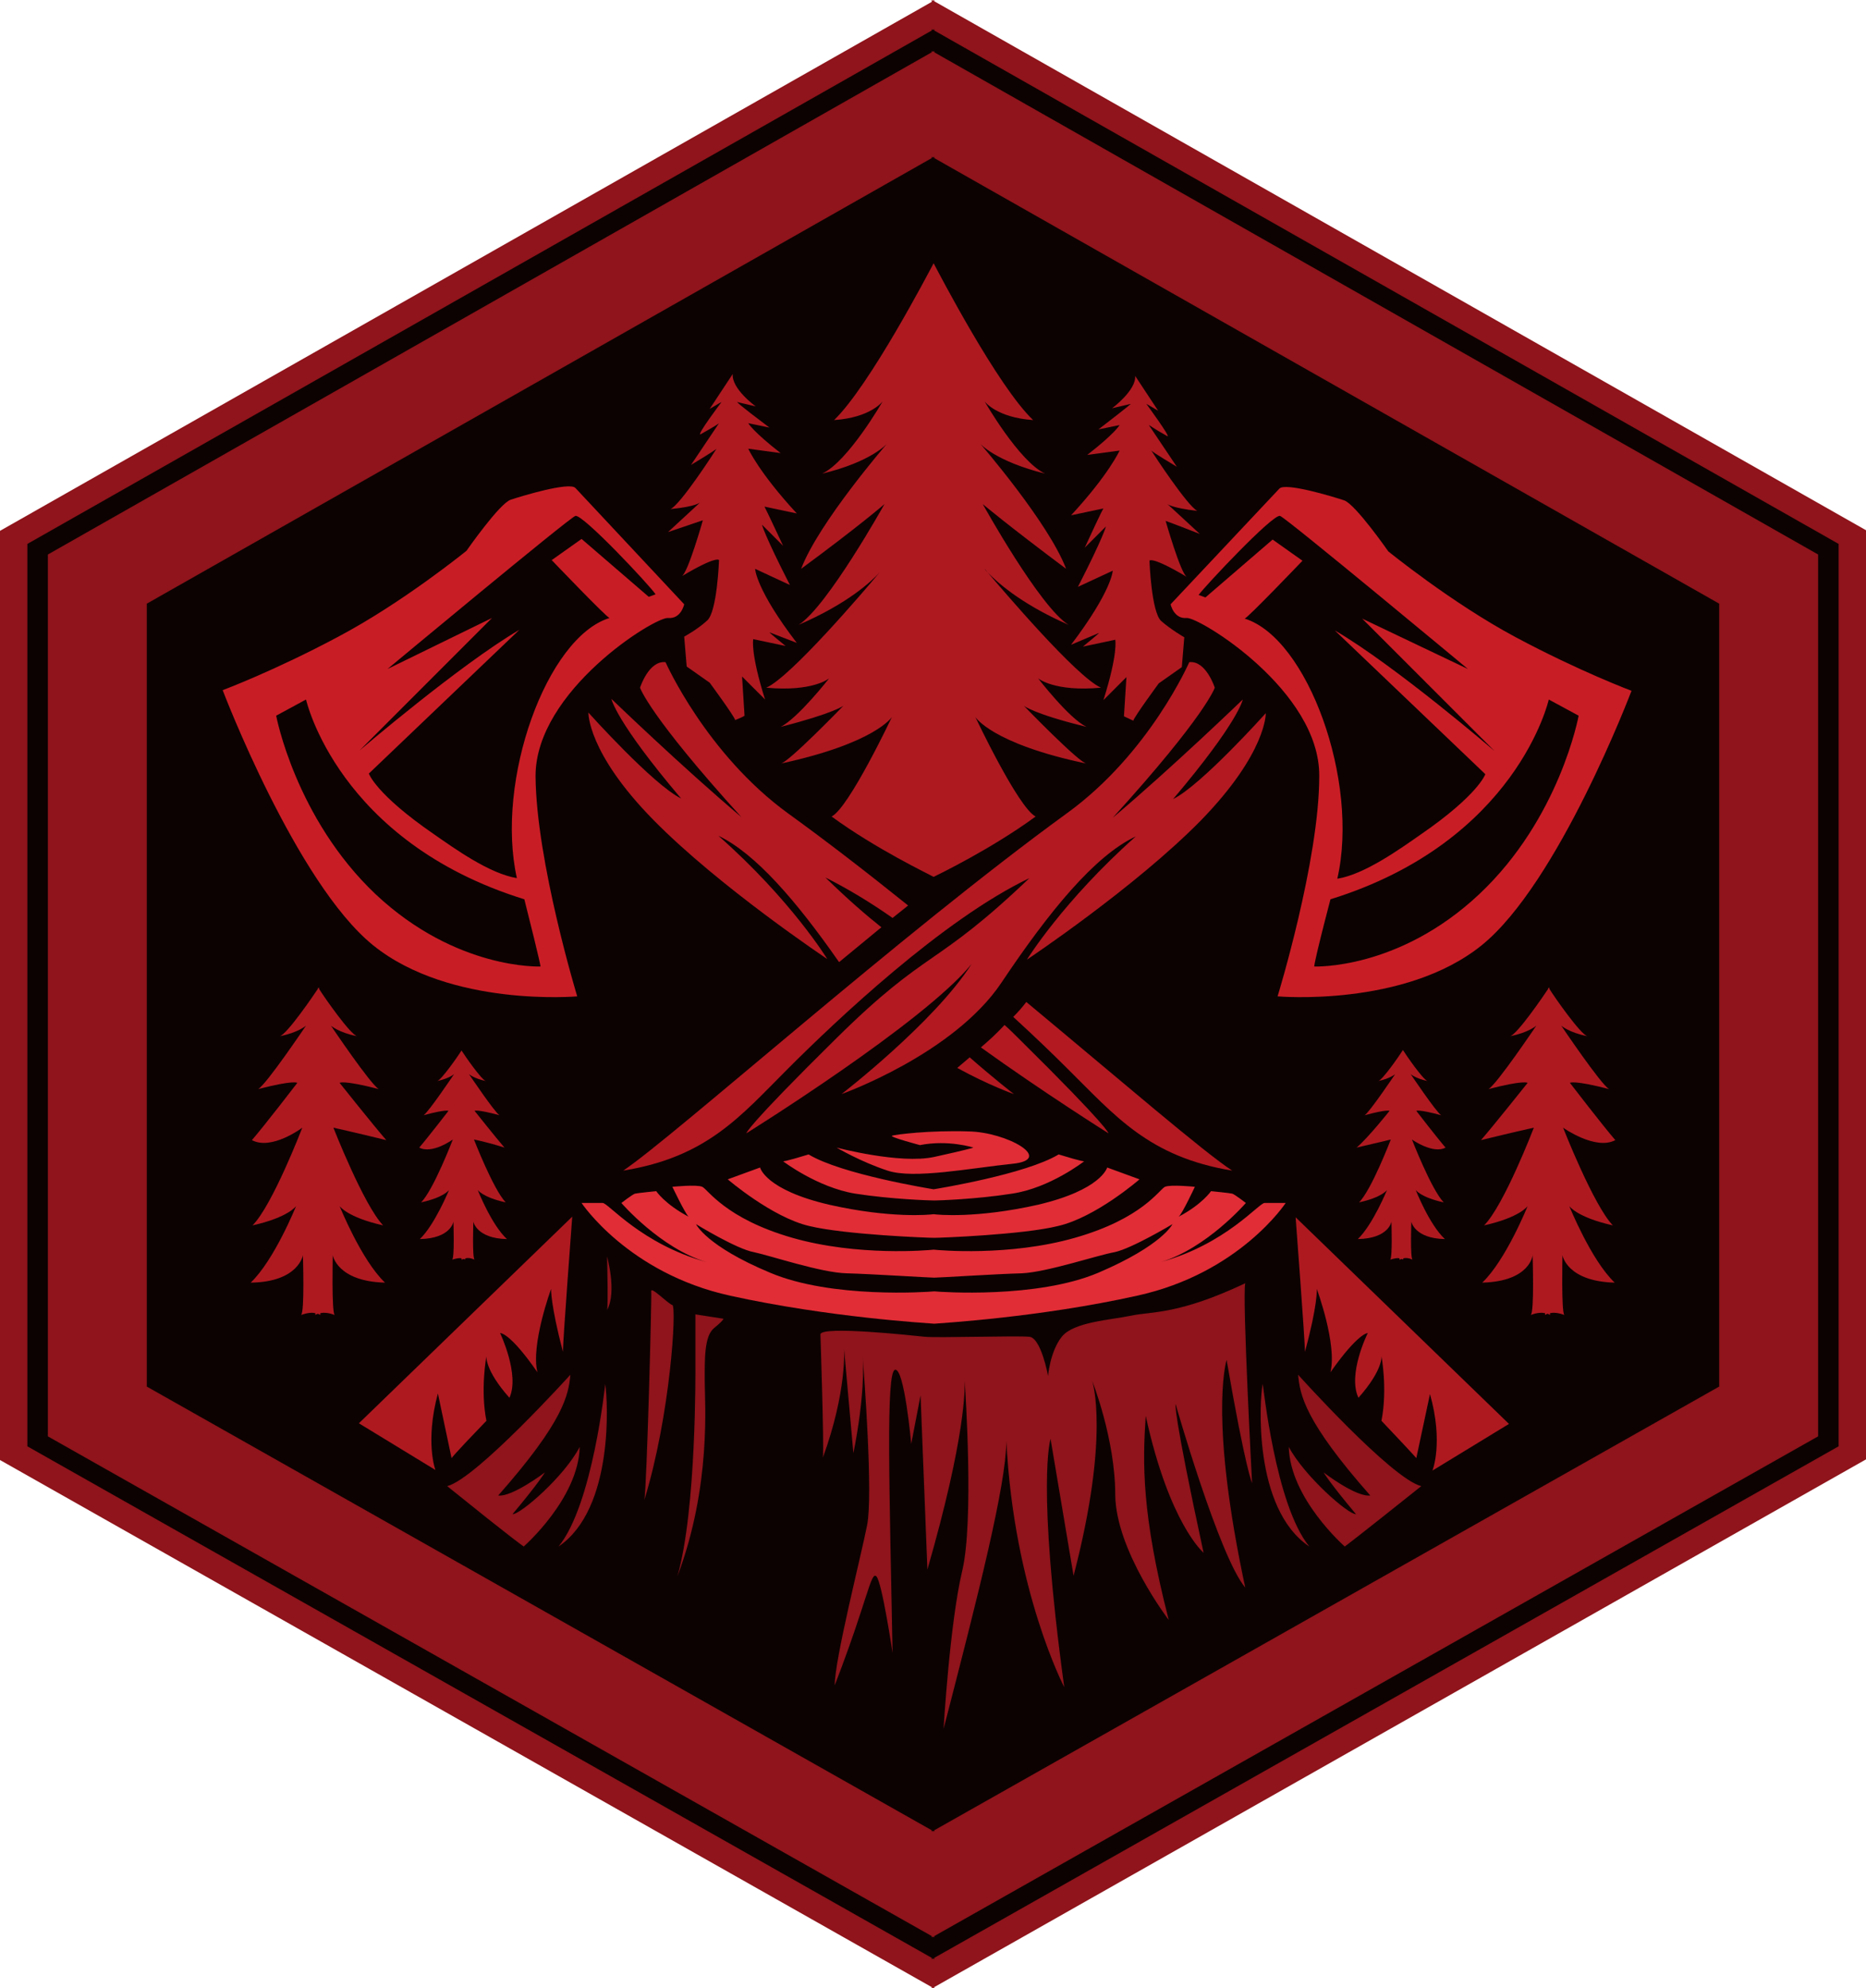 <svg xmlns="http://www.w3.org/2000/svg" xmlns:xlink="http://www.w3.org/1999/xlink" id="Calque_1" x="0px" y="0px" viewBox="0 0 300 319.5" style="enable-background:new 0 0 300 319.5;" xml:space="preserve"><style type="text/css">	.st0{fill:#0D0202;}	.st1{fill:#8F141B;}	.st2{fill:#C91D25;}	.st3{fill:#AE1920;}	.st4{fill:#B31921;}	.st5{fill:#E12D36;}</style><polygon class="st0" points="150.2,317.7 150.2,317.9 150,317.8 149.8,317.9 149.8,317.7 1.5,233.9 1.5,86 149.8,1.9 149.8,1.6  150,1.7 150.2,1.6 150.2,1.8 298.5,85.9 298.5,233.8 "></polygon><path class="st1" d="M111.8,219.4c0-0.5,0-8.2,0-8.2l4.5,0.7c0,0,0.1,0.2-1.5,1.5s-1.5,5.1-1.5,8.6c0,3.2,1.1,16.8-4.4,31.3 C112,242.6,111.8,219.8,111.8,219.4z M104.7,207.5c-0.1-0.9,2.7,2,3.4,2.2c0.7,0.3-0.3,17.6-4.5,31.3 C104,238.5,104.8,208.4,104.7,207.5z M97.6,210.5c0.2-0.4,0-8.6,0-8.6S99.2,207.6,97.6,210.5z M89.8,248.5 c5.5-6.7,7.5-26.1,7.5-26.1C97.7,224.8,98.8,242.4,89.8,248.5z M80.1,240.3c2.2,0.3,7.5-3.7,7.5-3.7s-1,1.7-5.2,6.7 c1.2,0.1,8.3-6,10.8-10.8c-0.2,8.3-9,16-9,16s-1.4-0.9-12.3-9.7c4.7-1.2,19.8-17.9,19.8-17.9C91.4,224.1,90.7,228.3,80.1,240.3z  M218,243.3c-4.2-5-5.2-6.7-5.2-6.7s5.2,4,7.5,3.7c-10.6-12-11.3-16.2-11.6-19.4c0,0,15,16.7,19.8,17.9c-10.9,8.7-12.3,9.7-12.3,9.7 s-8.8-7.7-9-16C209.7,237.2,216.8,243.4,218,243.3z M210.5,248.5c-9.1-6.1-8-23.7-7.5-26.1C203.1,222.4,205,241.8,210.5,248.5z  M149.1,252.2l-1.1-28l-1.5,7.8c0,0-1.1-12.2-2.6-11.9s-0.9,19-0.4,45.5c0,0-1.7-11.4-2.6-12.3c-0.9-0.9-1.4,3.8-6.7,17.5 c0-4.2,4.2-20.6,5.2-25.7c1-4.8-0.5-24.5-0.7-27c0-0.2,0-0.3,0-0.3s0,0.1,0,0.3c0.1,1.2,0.3,6.4-1.5,15.4l-1.5-16.8 c0,0,0.5,6.8-3.4,17.5c0.2-2-0.4-19.8-0.4-19.8c0.2-1.4,14.8,0.2,16.8,0.4s14.8-0.2,16.8,0c1.9,0.2,3,6.3,3,6.3s0.3-3.9,2.2-6.3 c1.9-2.4,7.9-2.7,11.2-3.4s7.5-0.1,18.3-5.2c-0.5,2.2,1.1,32.1,1.1,32.1s-1-1.9-4.1-19.8c-0.2,0.8-2.7,10,3,36.6 c-4.2-5-11.2-29.5-11.2-29.5s-0.5,0.8,4.5,23.9c0,0-5.5-4.6-9.3-22c-0.5,7.5-0.7,15.7,3.7,32.8c0,0-8.5-11.1-8.6-20.1 c0-9-3.7-18.3-3.7-18.3s2.9,8.7-3,31.3l-3.7-22c0,0-2.3,7,2.2,39.9c0,0-8.1-15.5-9.3-39.5c-0.1,7.2-4.4,24.2-10.1,46.2 c0,0,1-17,3-25.4c1.9-8,0.5-28.8,0.4-30.5c0-0.1,0-0.1,0-0.1s0,0,0,0.1C155.1,223.1,155.3,230.7,149.1,252.2L149.1,252.2z  M276.4,222.8V97L150.2,25.4v-0.2l-0.2,0.1l-0.2-0.1v0.2L23.6,97v125.8l126.2,71.3v0.2l0.2-0.1l0.2,0.1v-0.2L276.4,222.8z  M150.2,311.3l-0.2-0.1l-0.2,0.1v-0.2L7.7,230.8V89.1L149.8,8.4V8.2l0.2,0.1l0.2-0.1v0.2l142.1,80.7v141.7l-142.1,80.3L150.2,311.3 L150.2,311.3z M295.6,87.4L150.2,4.9V4.7L150,4.8l-0.2-0.1v0.2L4.4,87.4v145l145.4,82.2v0.2l0.2-0.1l0.2,0.1v-0.2l145.4-82.2 L295.6,87.4L295.6,87.4z M150.2,319.3v0.2l-0.2-0.1l-0.2,0.1v-0.2L0,234.6V85.3l149.8-85V0l0.2,0.1l0.2-0.1v0.2l149.8,85v149.3 L150.2,319.3z"></path><path class="st2" d="M92.5,82.9c-1.1,0.4-30.2,24.6-30.2,24.6l16.8-8.2l-21.3,21.3c0,0,16-13.7,25.7-19.4l-24.2,23.1 c0,0,1.1,3.3,10.4,9.7c3.3,2.3,9,6.4,13.4,7.1c-3.5-15.7,4.8-38.7,14.9-41.8c-0.4,0-9.3-9.3-9.3-9.3l4.8-3.4l10.8,9.3l1.1-0.4 C104.5,94.1,93.6,82.5,92.5,82.9z M49.2,112.4l-4.8,2.6c0,0,3.1,16.5,16,28.7c13,12.2,26.5,11.6,26.5,11.6s0.1-0.1-2.6-10.8 C54.3,135.2,49.2,112.4,49.2,112.4z M107.4,99.3c-2.1-0.2-21.3,11.7-21.3,25.4c0.1,13.7,6.7,35.4,6.7,35.4s-20.4,1.8-32.8-8.2 s-24.2-41-24.2-41s8.3-3.1,18.6-8.6C64.8,96.8,75,88.5,75,88.5s5.3-7.6,7.1-8.2c1.8-0.6,9.4-2.9,10.4-1.9L110,97.1 C110,97.1,109.5,99.5,107.4,99.3z M249,112.4c0,0-5.1,22.8-35.1,32.1c-2.8,10.7-2.6,10.8-2.6,10.8s13.5,0.6,26.5-11.6 c13-12.2,16-28.7,16-28.7L249,112.4z M236,107.5c0,0-29.1-24.2-30.2-24.6c-1.1-0.4-12,11.2-13.1,12.7l1.1,0.4l10.8-9.3l4.8,3.4 c0,0-8.9,9.3-9.3,9.3c10.1,3.1,18.5,26.1,14.9,41.8c4.4-0.7,10.1-4.8,13.4-7.1c9.3-6.4,10.4-9.7,10.4-9.7l-24.2-23.1 c9.8,5.7,25.7,19.4,25.7,19.4L219,99.4L236,107.5z M238.2,151.9c-12.4,10-32.8,8.2-32.8,8.2s6.7-21.8,6.7-35.4 c0.1-13.7-19.2-25.5-21.3-25.4c-2.1,0.2-2.6-2.2-2.6-2.2l17.5-18.6c1-1,8.6,1.3,10.4,1.9c1.8,0.6,7.1,8.2,7.1,8.2 s10.2,8.3,20.5,13.8s18.6,8.6,18.6,8.6S250.6,141.9,238.2,151.9z"></path><path class="st3" d="M90.5,217.2c-2-7.6-1.9-10.1-1.9-10.1s-3.3,9-2.2,13.4c-4.5-6.5-6-6.3-6-6.3s3.2,6.7,1.5,10.4 c-4-4.5-3.7-6.7-3.7-6.7s-1,5.4,0,10.4c-5.6,5.8-5.6,6-5.6,6l-2.2-10.4c-2.1,7.8-0.4,12.3-0.4,12.3l-12.3-7.5L92,195.5 C92,195.5,90.5,215.4,90.5,217.2z M76.2,183.1c0,0,3.1,8,5.1,10.1c-3.7-0.8-4.5-2-4.5-2s2.2,5.6,4.7,7.9c-4.9-0.1-5.4-2.8-5.4-2.8 s-0.2,5.9,0.2,6.1c-0.7-0.3-1.1-0.3-1.5-0.2v0.2c0,0-0.1-0.1-0.3-0.1c-0.2,0.1-0.3,0.1-0.3,0.1v-0.2c-0.3-0.1-0.8,0-1.5,0.2 c0.4-0.3,0.2-6.1,0.2-6.1s-0.4,2.7-5.4,2.8c2.4-2.3,4.7-7.9,4.7-7.9s-0.8,1.2-4.5,2c2-2,5.1-10.1,5.1-10.1s-3.3,2.4-5.4,1.3 c1.3-1.5,4.7-5.9,4.7-5.9s-0.3-0.3-4,0.7c0.8-0.5,4.9-6.6,4.9-6.6s-0.8,0.7-2.7,1.1c0.7-0.2,3.4-4.1,3.9-4.9v-0.1c0,0,0,0,0,0.1 v-0.1v0.1c0.5,0.8,3.2,4.7,3.9,4.9c-1.9-0.4-2.7-1.1-2.7-1.1s4.1,6.1,4.9,6.6c-3.7-1-4-0.7-4-0.7s3.5,4.4,4.8,5.9 C78.3,183.5,76.2,183.1,76.2,183.1z M40.5,183.2c2-2.3,7.3-9.2,7.3-9.2s-0.5-0.5-6.3,1c1.3-0.7,7.7-10.2,7.7-10.2s-1.2,1.1-4.2,1.7 c1.2-0.4,5.3-6.4,6.1-7.6v-0.2c0,0,0,0,0.1,0.1c0-0.1,0.1-0.1,0.1-0.1v0.2c0.8,1.3,5,7.3,6.1,7.6c-3-0.6-4.2-1.7-4.2-1.7 s6.4,9.5,7.7,10.2c-5.8-1.5-6.3-1-6.3-1s5.5,6.9,7.5,9.2c-5.3-1.3-8.5-2-8.5-2s4.9,12.5,8,15.7c-5.8-1.3-7-3.1-7-3.1 s3.5,8.7,7.3,12.3c-7.7-0.2-8.4-4.4-8.4-4.4s-0.2,9.1,0.3,9.6c-1-0.4-1.8-0.4-2.3-0.3v0.3c0,0-0.1-0.1-0.4-0.2 c-0.3,0.1-0.4,0.2-0.4,0.2V211c-0.5-0.1-1.2-0.1-2.3,0.3c0.6-0.4,0.3-9.6,0.3-9.6s-0.7,4.3-8.4,4.4c3.8-3.6,7.3-12.3,7.3-12.3 s-1.2,1.8-7,3.1c3.2-3.2,8-15.7,8-15.7S43.7,184.9,40.5,183.2z M123.7,101.6c0,0-0.1,0,2.6,2.2l-5.2-1.1c0,0-0.5,2.1,1.9,9.7 l-3.7-3.7l0.4,6.3c0,0,0,0.1-1.5,0.7c-0.2-0.7-4.1-6-4.1-6l-3.7-2.6l-0.4-4.8c0,0,2.2-1.2,3.7-2.6c1.6-1.4,1.9-9.7,1.9-9.7 s-0.3-0.8-6,2.6c1-0.5,3.4-9,3.4-9s-0.9,0.3-5.6,1.9l5.2-4.8c0,0-0.6,0.7-4.8,1.1c1.6-0.7,7.1-9.2,7.4-9.7c-0.1,0.1-0.6,0.5-4.1,2.6 l4.5-6.7c-0.1,0.1-0.5,0.4-3,1.8c-0.6,0.1,3.4-5.2,3.4-5.2s-0.4,0.2-1.9,1.1l3.7-5.6c-0.2,2.4,3.7,5.2,3.7,5.2l-3-0.7 c0,0,0,0.2,5.2,4.1l-3.4-0.7c0,0,0.7,1.3,5.2,4.8l-5.2-0.7c0,0,1.7,3.8,7.8,10.4l-5.2-1.1c0,0,0.2,0.3,3,6.3l-3.4-3.4 c0,0,0.4,1.7,4.5,9.7l-5.6-2.6c0,0,0.1,3.3,6.7,11.9L123.7,101.6z M171.8,100.4c-8-3.5-11.7-7.1-13-8.4c-0.3-0.4-0.5-0.6-0.5-0.6 s0.1,0.2,0.5,0.6c2.5,2.9,14.2,16.7,18.2,18.5c-7.5,0.7-10.1-1.5-10.1-1.5s5,6.5,7.8,7.8c-8.6-2.1-10.1-3.4-10.1-3.4 s8.9,9.2,10.1,9.3c-15.3-3.2-17.9-7.5-17.9-7.5s6.9,14.6,9.7,16c-7.1,5.2-15.6,9.3-16.4,9.7l0,0l0,0l0,0l0,0 c-0.7-0.4-9.3-4.5-16.4-9.7c2.8-1.4,9.7-16,9.7-16s-2.6,4.2-17.9,7.5c1.2-0.1,10.1-9.3,10.1-9.3s-1.5,1.2-10.1,3.4 c2.8-1.4,7.8-7.8,7.8-7.8s-2.6,2.2-10.1,1.5c3.9-1.7,15.7-15.5,18.2-18.5c0.3-0.4,0.5-0.6,0.5-0.6s-0.2,0.2-0.5,0.6 c-1.2,1.3-4.9,4.9-13,8.4C133,97.5,142.2,81,142.2,81s-3.9,3.4-13.4,10.4c2.8-7.4,13.8-20.1,13.8-20.1s-2.5,2.9-10.4,4.8 c4.2-2,9.7-11.6,9.7-11.6s-1.9,2.6-7.8,3c5.7-5.5,15.2-23.7,16-25.2v-0.1c0,0,0,0,0,0.1v-0.1v0.1c0.8,1.5,10.3,19.8,16,25.2 c-5.9-0.4-7.8-3-7.8-3s5.5,9.6,9.7,11.6c-8-2-10.4-4.8-10.4-4.8s11,12.7,13.8,20.1C161.9,84.3,158,81,158,81S167.2,97.6,171.8,100.4 z M187.4,83.7c0,0,2.4,8.4,3.4,9c-5.7-3.4-6-2.6-6-2.6s0.3,8.3,1.9,9.7c1.6,1.4,3.7,2.6,3.7,2.6l-0.4,4.8l-3.7,2.6 c0,0-3.9,5.3-4.1,6c-1.5-0.7-1.5-0.7-1.5-0.7l0.4-6.3l-3.7,3.7c2.4-7.6,1.9-9.7,1.9-9.7l-5.2,1.1c2.7-2.2,2.6-2.2,2.6-2.2l-4.5,1.9 c6.6-8.7,6.7-11.9,6.7-11.9l-5.6,2.6c4.1-8,4.5-9.7,4.5-9.7l-3.4,3.4c2.8-6.1,3-6.3,3-6.3l-5.2,1.1c6.1-6.6,7.8-10.4,7.8-10.4 l-5.2,0.7c4.5-3.5,5.2-4.8,5.2-4.8l-3.4,0.7c5.2-4,5.2-4.1,5.2-4.1l-3,0.7c0,0,3.9-2.9,3.7-5.2l3.7,5.6c-1.5-0.9-1.9-1.1-1.9-1.1 s3.9,5.3,3.4,5.2c-2.5-1.4-2.9-1.8-3-1.8l4.5,6.7c-3.5-2.1-4-2.5-4.1-2.6c0.3,0.5,5.8,8.9,7.4,9.7c-4.2-0.5-4.8-1.1-4.8-1.1l5.2,4.8 C188.3,84,187.4,83.7,187.4,83.7z M223.4,178.5c0,0-0.3-0.3-4,0.7c0.8-0.5,4.9-6.6,4.9-6.6s-0.8,0.7-2.7,1.1 c0.7-0.2,3.4-4.1,3.9-4.9v-0.1c0,0,0,0,0,0.1l0.1-0.1v0.1c0.5,0.8,3.2,4.7,3.9,4.9c-1.9-0.4-2.7-1.1-2.7-1.1s4.1,6.1,4.9,6.6 c-3.7-1-4-0.7-4-0.7s3.4,4.4,4.7,5.9c-2,1.1-5.4-1.3-5.4-1.3s3.1,8,5.1,10.1c-3.7-0.8-4.5-2-4.5-2s2.2,5.6,4.7,7.9 c-4.9-0.1-5.4-2.8-5.4-2.8s-0.2,5.9,0.2,6.1c-0.7-0.3-1.1-0.3-1.5-0.2v0.2c0,0-0.1-0.1-0.3-0.1c-0.2,0.1-0.3,0.1-0.3,0.1v-0.2 c-0.3-0.1-0.8,0-1.5,0.2c0.4-0.3,0.2-6.1,0.2-6.1s-0.4,2.7-5.4,2.8c2.4-2.3,4.7-7.9,4.7-7.9s-0.8,1.2-4.5,2c2-2,5.1-10.1,5.1-10.1 s-2,0.5-5.5,1.3C219.9,182.9,223.4,178.5,223.4,178.5z M238.3,206.1c3.8-3.6,7.3-12.3,7.3-12.3s-1.2,1.8-7,3.1 c3.2-3.2,8-15.7,8-15.7s-3.2,0.7-8.5,2c2-2.3,7.5-9.2,7.5-9.2s-0.5-0.5-6.3,1c1.3-0.7,7.7-10.2,7.7-10.2s-1.2,1.1-4.2,1.7 c1.2-0.4,5.3-6.4,6.1-7.6v-0.2c0,0,0,0,0.1,0.1c0-0.1,0.1-0.1,0.1-0.1v0.2c0.8,1.3,5,7.3,6.1,7.6c-3-0.6-4.2-1.7-4.2-1.7 s6.4,9.5,7.7,10.2c-5.8-1.5-6.3-1-6.3-1s5.3,6.9,7.3,9.2c-3.2,1.7-8.4-2-8.4-2s4.9,12.5,8,15.7c-5.8-1.3-7-3.1-7-3.1 s3.5,8.7,7.3,12.3c-7.7-0.2-8.4-4.4-8.4-4.4s-0.2,9.1,0.3,9.6c-1-0.4-1.8-0.4-2.3-0.3v0.3c0,0-0.1-0.1-0.4-0.2 c-0.3,0.1-0.4,0.2-0.4,0.2V211c-0.5-0.1-1.3-0.1-2.3,0.3c0.6-0.4,0.3-9.6,0.3-9.6S246,205.9,238.3,206.1z M227.7,234.3 c0,0,0-0.1-5.6-6c1-5.1,0-10.4,0-10.4s0.3,2.2-3.7,6.7c-1.8-3.8,1.5-10.4,1.5-10.4s-1.5-0.1-6,6.3c1.1-4.5-2.2-13.4-2.2-13.4 s0.2,2.4-1.9,10.1c0-1.8-1.5-21.6-1.5-21.6l34.3,33.2l-12.3,7.5c0,0,1.8-4.5-0.4-12.3L227.7,234.3z"></path><path class="st4" d="M193.1,131.8c-10.6,10.8-28,22.4-28,22.4s5.8-9.4,17.5-19.8c-6.6,3.1-13.9,12-21.6,23.5 c-7.7,11.5-25.7,17.9-25.7,17.9s14.9-11.5,20.9-20.9c-7.6,9.4-36.2,27.2-36.2,27.2s-0.3-0.7,14.5-15.3s15.7-11.1,31-25.7 c-14,6.7-31.1,22.9-38.8,30.6c-7.7,7.7-13,14.2-26.5,16.4c8.2-5.5,44.6-38,71.3-57.4c13.3-9.6,19.7-24.3,19.7-24.3 c2.7-0.3,4.1,4.1,4.1,4.1s-1.4,4.4-16.4,20.9c9.6-8.1,20.9-19,20.9-19s-0.6,3.5-11.2,16c4.5-2.2,14.9-13.8,14.9-13.8 S203.7,120.9,193.1,131.8z M102.9,110.5c0,0,1.4-4.4,4.1-4.1c0,0,6.5,14.7,19.7,24.3c6.1,4.4,12.7,9.5,19.3,14.8l-2.5,2 c-3.7-2.6-7.4-4.8-10.8-6.5c3.7,3.6,6.6,6.1,9,8l-6.8,5.6c-6.9-9.9-13.5-17.5-19.4-20.3c11.7,10.3,17.5,19.8,17.5,19.8 s-17.4-11.6-28-22.4c-10.6-10.8-10.4-17.2-10.4-17.2s10.4,11.6,14.9,13.8c-10.6-12.5-11.2-16-11.2-16s11.3,10.9,20.9,19 C104.3,114.9,102.9,110.5,102.9,110.5z M163,175.8c0,0-4-1.4-9.1-4.2c0.6-0.5,1.3-1.1,2-1.7C159.9,173.4,163,175.8,163,175.8z  M163.7,166.8c14.8,14.6,14.5,15.3,14.5,15.3s-10.5-6.6-20.5-13.8c1.3-1.1,2.6-2.3,3.8-3.6C162.3,165.4,163,166.1,163.7,166.8z  M165,161c15.4,12.8,28.5,24.1,33.1,27.1c-13.4-2.2-18.8-8.8-26.5-16.4c-2.2-2.2-5.2-5.1-8.7-8.3C163.7,162.6,164.4,161.8,165,161z"></path><path class="st5" d="M176.6,204.5c10.3-4.4,11.9-7.8,11.9-7.8s-6.5,3.9-9.3,4.5c-2.8,0.5-10.8,3.2-14.9,3.4 c-4,0.1-13.3,0.7-14.1,0.7l0,0l0,0l0,0l0,0c-0.8,0-10.2-0.6-14.1-0.7c-4.1-0.1-12.1-2.8-14.9-3.4c-2.8-0.5-9.3-4.5-9.3-4.5 s1.6,3.5,11.9,7.8c9.9,4.2,25.4,3.1,26.4,3l0,0l0,0l0,0l0,0C151.2,207.6,166.7,208.7,176.6,204.5z M150.2,212.7 C150.1,212.7,150.1,212.7,150.2,212.7L150.2,212.7c-1.1-0.1-16.9-1-32.8-4.5c-16.4-3.6-23.9-14.9-23.9-14.9s2.4,0,3.4,0 c0.9,0,6.2,6.6,16.7,9.5c-7.4-2.2-13.7-9.5-13.7-9.5s1.8-1.4,2.2-1.5c0.4-0.1,3.4-0.4,3.4-0.4s1.4,2.1,5.2,4.1 c-0.6-0.6-2.6-4.8-2.6-4.8s3.9-0.4,4.8,0s3.7,5.1,14.5,8.2c10.5,3,21.8,2,22.7,1.9l0,0l0,0l0,0l0,0c0.9,0.1,12.2,1.1,22.7-1.9 c10.9-3.1,13.6-7.8,14.5-8.2s4.8,0,4.8,0s-2,4.3-2.6,4.8c3.8-2,5.2-4.1,5.2-4.1s3,0.3,3.4,0.4c0.4,0.1,2.2,1.5,2.2,1.5 s-6.3,7.3-13.7,9.5c10.5-2.9,15.8-9.5,16.7-9.5s3.4,0,3.4,0s-7.4,11.3-23.9,14.9C167.1,211.7,151.2,212.6,150.2,212.7L150.2,212.7 L150.2,212.7z M150.2,198.9C150.1,198.9,150.1,198.9,150.2,198.9L150.2,198.9c-1,0-14.3-0.5-20.1-1.9c-6-1.4-13.1-7.5-13.1-7.5 l5.2-1.9c0,0,0.8,3.6,11.2,6c9.8,2.2,16.1,1.6,16.7,1.5l0,0l0,0l0,0l0,0c0.6,0.1,6.9,0.7,16.7-1.5c10.3-2.4,11.2-6,11.2-6l5.2,1.9 c0,0-7,6.1-13.1,7.5C164.5,198.4,151.1,198.9,150.2,198.9L150.2,198.9L150.2,198.9z M147.9,184c0,0-4.9-1.3-4.5-1.5 c0.5-0.2,6.1-0.9,12.3-0.7c6.2,0.1,13.9,4.5,7.1,5.2c-6.8,0.7-15.9,2.5-20.1,1.1c-4.3-1.4-8.2-3.7-8.2-3.7s10.2,2.7,15.7,1.5 s6.3-1.5,6.3-1.5S152.5,183.1,147.9,184z M150.2,192.9L150.2,192.9L150.2,192.9c-0.7,0-6.9-0.2-12.7-1.1c-6.1-1-11.6-5.2-11.6-5.2 s0.2,0.1,4.1-1.1c5.3,3.2,19.5,5.5,20.1,5.6c0.6-0.1,14.8-2.4,20.1-5.6c3.9,1.2,4.1,1.1,4.1,1.1s-5.5,4.3-11.6,5.2 C157,192.7,150.8,192.9,150.2,192.9L150.2,192.9L150.2,192.9z"></path></svg>